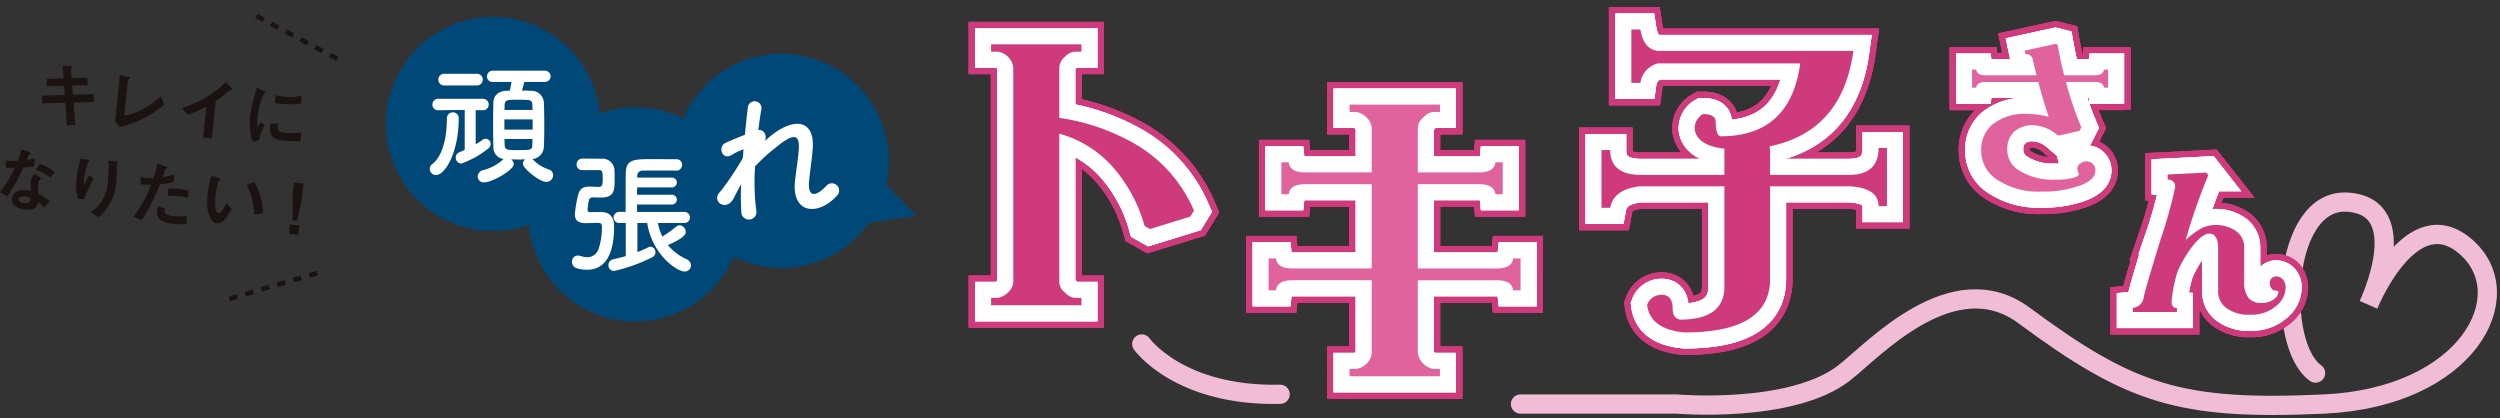 <svg xmlns="http://www.w3.org/2000/svg" xmlns:xlink="http://www.w3.org/1999/xlink" width="390" height="65.208" viewBox="0 0 390 65.208">
  <rect x="0" y="0" width="390" height="65.208" fill="#333333" stroke="none"/>
  <defs>
    <clipPath id="clip-path">
      <rect id="長方形_250" data-name="長方形 250" width="390" height="65.208" fill="none"/>
    </clipPath>
  </defs>
  <g id="title" transform="translate(0 0)">
    <g id="グループ_398" data-name="グループ 398" transform="translate(0 0)" clip-path="url(#clip-path)">
      <path id="パス_2259" data-name="パス 2259" d="M79.27,18.711A16.709,16.709,0,1,1,62.56,2,16.709,16.709,0,0,1,79.27,18.711" transform="translate(14.357 0.627)" fill="#004877"/>
      <path id="パス_2260" data-name="パス 2260" d="M96.172,29.457A16.709,16.709,0,1,1,79.462,12.748,16.709,16.709,0,0,1,96.172,29.457" transform="translate(19.649 3.992)" fill="#004877"/>
      <path id="パス_2261" data-name="パス 2261" d="M113.545,23.1A16.709,16.709,0,1,1,96.837,6.388,16.708,16.708,0,0,1,113.545,23.1" transform="translate(25.089 2)" fill="#004877"/>
      <path id="パス_2262" data-name="パス 2262" d="M105.306,21.375l5.384,5.56-7.74,1.2" transform="translate(32.236 6.693)" fill="#004877"/>
      <path id="パス_2263" data-name="パス 2263" d="M9.922,13.556l.259,3.477-1.3.123-.239-3.564-3.616.1L4.982,12.48l3.572-.105-.1-1.442-2.693.083L5.725,9.859l2.659-.064-.142-2L9.4,7.844c.243.013.327.055.318.143,0,.043-.21.223-.206.278L9.63,9.743l2.427-.066.049,1.159-2.393.068.11,1.431,3.238-.093.033,1.224Z" transform="translate(1.56 2.44)" fill="#1a1311"/>
      <path id="パス_2264" data-name="パス 2264" d="M14.354,17.005l-.67-.834.734-7.26,1.289.3c.077.018.294.074.282.184,0,.043-.018.064-.127.143-.176.114-.188.125-.193.168l-.558,5.515a8.1,8.1,0,0,0,2.827-.969,15.145,15.145,0,0,0,2.855-2l.546,1.276a16,16,0,0,1-6.986,3.477" transform="translate(4.285 2.79)" fill="#1a1311"/>
      <path id="パス_2265" data-name="パス 2265" d="M29.228,11c-.165-.005-.192.014-.36.163A14.342,14.342,0,0,1,26.881,12.7l-.592,5.854-1.374-.139.488-4.834a19.7,19.7,0,0,1-2.926,1.282l-.856-1.075a17.151,17.151,0,0,0,6.844-4.023l.875.888c.042.037.169.193.16.282s-.053.084-.273.072" transform="translate(6.77 3.057)" fill="#1a1311"/>
      <path id="パス_2266" data-name="パス 2266" d="M31.1,18.613l-.9.252a3.408,3.408,0,0,1-.318-.909,9.6,9.6,0,0,1-.158-2.935,19.358,19.358,0,0,1,.383-2.147,21.732,21.732,0,0,1,.714-2.458l1.079.52c.075.042.274.139.267.227a.133.133,0,0,1-.064.093c-.024.009-.171.05-.194.059a10.407,10.407,0,0,0-1.018,3.679,6.03,6.03,0,0,0,0,1.521c.154-.217.231-.319.516-.724l.612.418a9.812,9.812,0,0,0-.919,2.4m3.963.079c-2-.2-2.36-.783-2.206-2.643l1.215-.042c-.1,1.044-.014,1.353,1.1,1.464a8.976,8.976,0,0,0,2.537-.087l-.137,1.362a15.089,15.089,0,0,1-2.5-.054m-.306-5.734c-.088-.009-.594-.06-1.171-.173l.123-1.209a9.605,9.605,0,0,0,1.395.263,7.718,7.718,0,0,0,2.649-.185l-.129,1.274a14.87,14.87,0,0,1-2.867.032" transform="translate(9.292 3.261)" fill="#1a1311"/>
      <path id="パス_2267" data-name="パス 2267" d="M3.633,20.573A27,27,0,0,1,1.124,25.08L0,24.455a18.845,18.845,0,0,0,2.282-3.807c-.512.014-.821.016-1.342,0L.89,19.486a14.947,14.947,0,0,0,1.883.046,10.5,10.5,0,0,0,.578-1.773l1.173.386c.053.016.256.092.243.213s-.2.156-.276.215c-.012.011-.292.692-.351.831.664-.1,1-.176,1.3-.246l-.125,1.23c-.385.059-.733.113-1.683.184m3.3,6.237a6.1,6.1,0,0,0-1.015-.836c-.186.871-.563,1.3-2,1.152a2.633,2.633,0,0,1-1.739-.7,1.251,1.251,0,0,1-.311-.976c.059-.594.586-1.517,2.1-1.363a5.592,5.592,0,0,1,.85.152c0-.255-.013-1.388.009-1.619a1.677,1.677,0,0,1,.586-1.073l1.079.731a1.009,1.009,0,0,0-.506.836,10.657,10.657,0,0,0-.013,1.54,10.176,10.176,0,0,1,1.79,1.192ZM3.821,25.086c-.573-.058-.867.223-.889.443-.025.242.257.525.86.586.892.091.927-.372.966-.767a3.712,3.712,0,0,0-.938-.261M7.9,22.17a7.849,7.849,0,0,0-2.306-1.244l.59-.894a5.431,5.431,0,0,1,2.348,1.259Z" transform="translate(0 5.561)" fill="#1a1311"/>
      <path id="パス_2268" data-name="パス 2268" d="M10.229,25.186,9.3,25.091A8.669,8.669,0,0,1,9.1,22.054a21.06,21.06,0,0,1,.634-3.221l1.192.188c.064.007.228.046.218.156-.008.076-.123.109-.172.147a10.048,10.048,0,0,0-.705,2.9,2.511,2.511,0,0,0,.011.688c.18-.358.457-.907.794-1.494L11.8,22a25.616,25.616,0,0,0-1.567,3.182m4.056.721A7.358,7.358,0,0,1,12.519,28l-1.237-.823a4.887,4.887,0,0,0,1.748-1.7A6.69,6.69,0,0,0,14,22.6a28.6,28.6,0,0,0,.072-3.443l1.33.134c.032,0,.228.024.215.167-.011.1-.214.144-.225.243s0,.566,0,.676c-.013.775-.03,1.6-.1,2.32a8.163,8.163,0,0,1-1,3.205" transform="translate(2.834 5.897)" fill="#1a1311"/>
      <path id="パス_2269" data-name="パス 2269" d="M20.005,22.641a31.387,31.387,0,0,1-2.853,5.614l-1.3-.542a18.318,18.318,0,0,0,2.76-5,14.693,14.693,0,0,1-1.651-.033l.026-1.152a4.577,4.577,0,0,0,.885.156,8.226,8.226,0,0,0,1.093.043,13.376,13.376,0,0,0,.611-2.29l1.32.454c.021,0,.268.083.255.2-.007.076-.043.106-.147.139-.147.053-.172.06-.2.168-.148.485-.277.872-.385,1.171a8.569,8.569,0,0,0,1.812-.473l-.123,1.22a13.4,13.4,0,0,1-2.1.322m2.18,6.2c-1.976-.2-2.767-.834-2.653-1.955a2.535,2.535,0,0,1,.211-.777l1.064.34a2.106,2.106,0,0,0-.085.4.377.377,0,0,0,.1.343,2.579,2.579,0,0,0,1.364.439,7.268,7.268,0,0,0,1.959-.046l-.02,1.286a10.733,10.733,0,0,1-1.939-.03m.684-4.336a13.556,13.556,0,0,0-1.662-.046l.118-1.154c.576.016,1.129.037,1.712.1a13.029,13.029,0,0,1,1.442.213l-.117,1.165a12.193,12.193,0,0,0-1.493-.273" transform="translate(4.964 6.085)" fill="#1a1311"/>
      <path id="パス_2270" data-name="パス 2270" d="M26.162,28.33a1.214,1.214,0,0,1-.775-.445c-.693-.825-.915-2.146-.7-4.232a10.8,10.8,0,0,1,.618-2.822l1.175.45c.075.03.244.1.23.235s-.147.151-.34.2a11.48,11.48,0,0,0-.457,2.428c-.217,2.142.271,2.591.491,2.613.4.041.964-1.079,1.225-1.585l.829.9c-.734,1.236-1.4,2.344-2.293,2.255m5.767-1.392a10.264,10.264,0,0,0-1.162-4.624l1.186-.435a9.372,9.372,0,0,1,1.329,4.851Z" transform="translate(7.705 6.523)" fill="#1a1311"/>
      <path id="パス_2271" data-name="パス 2271" d="M35.937,28.371l-.15,1.481L34.315,29.7l.15-1.483Zm.662-6.537-.226,2.23-.741,3.589-.725-.074L34.9,23.916l.226-2.23Z" transform="translate(10.745 6.79)" fill="#1a1311"/>
      <line id="線_9" data-name="線 9" x1="13.223" y1="6.987" transform="translate(39.401 2.19)" fill="none" stroke="#1a1311" stroke-miterlimit="9" stroke-width="0.75" stroke-dasharray="1.3 1.3 1.3 1.3"/>
      <line id="線_10" data-name="線 10" y1="4.197" x2="14.355" transform="translate(35.764 42.418)" fill="none" stroke="#1a1311" stroke-miterlimit="9" stroke-width="0.75" stroke-dasharray="1.3 1.3 1.3 1.3"/>
      <path id="パス_2272" data-name="パス 2272" d="M87.67,27.346c-1.04,1.827-3.375.416-2.1-1.087a1.954,1.954,0,0,1,.185-.207A45.329,45.329,0,0,0,89.2,20.895c.046-.462.07-.9.117-1.364a8.525,8.525,0,0,0-1.758.834c-1.6,1.016-2.312-1.25-1.062-1.827.831-.394,1.941-.856,3.028-1.272.162-1.735.347-3.284.462-4.3a1.07,1.07,0,0,1,2.127.231c-.162.831-.323,1.988-.485,3.329.739-.092,1.387.6,1.04,1.689.277-.255.555-.509.809-.717,3.584-2.936,6.937-2.729,6.637,1.873-.093,1.388-.462,3.838-.579,5.157-.231,2.635,1.133,2.358,2.683.717a1.131,1.131,0,1,1,1.665,1.526c-2.937,3.215-7.075,2.844-6.545-2.266.117-1.225.533-3.721.6-5.109.07-1.643-.277-2.89-3.514-.209a27.967,27.967,0,0,0-3.306,3.006,34.01,34.01,0,0,0,.185,6.868,1.182,1.182,0,1,1-2.336.185,36.35,36.35,0,0,1-.022-4.277c-.486.831-.9,1.711-1.272,2.381" transform="translate(26.677 3.762)" fill="#fff"/>
      <path id="パス_2273" data-name="パス 2273" d="M69.566,20.636a.862.862,0,0,1-.9-.878.9.9,0,0,1,.942-.919h.584c.793,0,1.63.021,2.3.021a1.88,1.88,0,0,1,2.09,2.006c.02.292.02.71.02,1.107,0,1.8-.02,2.947-2.11,2.947-.334,0-1.023-.021-1.212-.021-.418,0-.584.105-.689.439a9.7,9.7,0,0,0-.207,1.443c0,.334.186.418.376.418.605-.021,1.232-.021,1.693-.021,1.5,0,2.068.877,2.068,2.257,0,5.371-2.089,6.749-4.222,6.749a6.341,6.341,0,0,1-1.61-.23,1.044,1.044,0,0,1-.73-1.023.894.894,0,0,1,.9-.963,1.372,1.372,0,0,1,.482.084,3.186,3.186,0,0,0,.96.168,1.83,1.83,0,0,0,1.778-1.234,10.245,10.245,0,0,0,.542-3.364c0-.668-.1-.752-.836-.752-.5,0-1.191.042-1.651.042-1.317,0-1.735-.523-1.735-1.379a18.683,18.683,0,0,1,.46-2.822c.272-1.17.754-1.5,1.859-1.5h.105c.293,0,.94.042,1.233.042.607,0,.689-.251.689-1.191,0-1.275-.062-1.421-.689-1.421ZM81.352,28.89A8.628,8.628,0,0,0,82.042,31a18.323,18.323,0,0,0,2.194-1.567.832.832,0,0,1,.5-.188,1.043,1.043,0,0,1,.963,1.023c0,.293-.021.857-2.8,2.069a8.55,8.55,0,0,0,2.947,2.215,1.068,1.068,0,0,1,.67.94.975.975,0,0,1-1.026.961c-1.149,0-5.015-2.591-5.808-7.565H78.155v4.536a17.225,17.225,0,0,0,1.714-.752.664.664,0,0,1,.335-.084.853.853,0,0,1,.773.877.867.867,0,0,1-.523.773A24.91,24.91,0,0,1,74.5,36.372a.861.861,0,0,1-.856-.919.887.887,0,0,1,.71-.9c.668-.146,1.338-.314,1.985-.5V28.89h-1a.868.868,0,1,1,0-1.735h.982V25.421c0-1.484,0-3.092.021-4.283.02-2.2,1.254-2.215,4.2-2.215,1.275,0,2.653.02,3.635.02a.865.865,0,0,1,.963.857.911.911,0,0,1-.963.919h-.02C83.4,20.7,82.46,20.7,81.541,20.7c-.9,0-1.8,0-2.487.021a.818.818,0,0,0-.919.92v.167h5.371a.764.764,0,1,1,0,1.526H78.113c0,.376-.02.772-.02,1.149h5.413a.764.764,0,1,1,0,1.526H78.093c0,.4.02.794.02,1.149h7.4a.868.868,0,0,1,0,1.735Z" transform="translate(21.279 5.899)" fill="#fff"/>
      <path id="パス_2274" data-name="パス 2274" d="M51.055,23.716a.907.907,0,0,1,.376-.731c1.693-1.338,2.278-4.2,2.3-7.168a.916.916,0,0,1,.94-.919.89.89,0,0,1,.9.982c0,5.183-2.071,8.8-3.553,8.8a.972.972,0,0,1-.961-.961m5.453-9.175-.626-.021-3.489.042h-.022a.849.849,0,0,1-.9-.877.872.872,0,0,1,.92-.9h6.916a.888.888,0,0,1,.94.9.866.866,0,0,1-.919.877H58.222v5.309a9.465,9.465,0,0,0,1.068-.691.789.789,0,0,1,.479-.167.807.807,0,0,1,.794.794.944.944,0,0,1-.44.773,14.242,14.242,0,0,1-4.136,2.3.909.909,0,0,1-.878-.94.886.886,0,0,1,.544-.815c.272-.125.565-.23.856-.376ZM53.353,10.7a.911.911,0,1,1,0-1.819h5a.912.912,0,1,1,0,1.819Zm12.455-.544c-.1.439-.249.94-.376,1.338.482,0,.963.02,1.38.042a1.944,1.944,0,0,1,2.048,1.775c.041.982.062,2.257.062,3.532s-.021,2.529-.062,3.469a2.008,2.008,0,0,1-1.8,1.88.387.387,0,0,1,.105.084A5.985,5.985,0,0,0,69.612,23.8a.933.933,0,0,1,.689.9,1.052,1.052,0,0,1-1.065,1.045c-1.066,0-3.657-2.111-3.657-2.822a.973.973,0,0,1,.355-.689c-.355,0-.73.021-1.108.021s-.73-.021-1.086-.021a.96.96,0,0,1,.419.731c0,.982-3.448,2.863-4.6,2.863a.943.943,0,0,1-1.024-.919,1.1,1.1,0,0,1,.94-1.024,7.138,7.138,0,0,0,2.99-1.609.526.526,0,0,1,.125-.105,1.792,1.792,0,0,1-1.609-1.838c-.022-.919-.043-2.152-.043-3.429s.021-2.57.043-3.573c.02-.856.563-1.714,2.005-1.8.168,0,.377-.022.565-.022.105-.418.168-.814.251-1.358H60.939a.851.851,0,0,1-.961-.836.911.911,0,0,1,.961-.919h8.046a.879.879,0,1,1,0,1.756ZM67.105,16H62.7v1.588h4.409Zm-.022-1.484c0-.293-.02-.544-.02-.794-.043-.793-.293-.793-2.257-.793-1.714,0-2.027.042-2.068.815,0,.228-.022.5-.022.772Zm-4.367,4.536c0,.334.022.668.022.94.041.773.458.794,1.921.794,2.175,0,2.383,0,2.4-.815,0-.272.02-.586.02-.919Z" transform="translate(15.986 2.629)" fill="#fff"/>
      <path id="パス_2275" data-name="パス 2275" d="M180.634,55.511h24.293s17.914,1.553,26.171-4.826c4.487-3.467,16.966-17.223,28.1-8.986C275.834,54.008,283.572,56.549,306,55.512s30.71-16.966,22.164-24.49-15.222,8.971-15.222,8.971,7.21-15.172-3.2-15.968-11.26,22.324-5.074,26.659" transform="translate(56.561 7.517)" fill="none" stroke="#f1bcd6" stroke-linecap="round" stroke-width="3"/>
      <path id="パス_2276" data-name="パス 2276" d="M148.815,32.143l-6.287,1.939-.839-.473a23.607,23.607,0,0,0-4.61-8.8,17.279,17.279,0,0,0-8.7-5.606V42.307a2.092,2.092,0,0,0,.89,1.677,2.363,2.363,0,0,0,1.519.838h1.048v1.153H117.744V44.822h1.048a2.885,2.885,0,0,0,1.572-.838,2.363,2.363,0,0,0,.839-1.677V8.932a2.682,2.682,0,0,0-.839-1.729,2.735,2.735,0,0,0-1.572-.787h-1.048V5.263h14.094V6.416H130.79a2.264,2.264,0,0,0-1.519.787,2.339,2.339,0,0,0-.89,1.729v7.807a33.139,33.139,0,0,1,12.208,4.3,21.988,21.988,0,0,1,8.8,10.165Z" transform="translate(36.868 1.648)" fill="#cf3a7c"/>
      <path id="パス_2277" data-name="パス 2277" d="M148.815,32.143l-6.287,1.939-.839-.473a23.607,23.607,0,0,0-4.61-8.8,17.279,17.279,0,0,0-8.7-5.606V42.307a2.092,2.092,0,0,0,.89,1.677,2.363,2.363,0,0,0,1.519.838h1.048v1.153H117.744V44.822h1.048a2.885,2.885,0,0,0,1.572-.838,2.363,2.363,0,0,0,.839-1.677V8.932a2.682,2.682,0,0,0-.839-1.729,2.735,2.735,0,0,0-1.572-.787h-1.048V5.263h14.094V6.416H130.79a2.264,2.264,0,0,0-1.519.787,2.339,2.339,0,0,0-.89,1.729v7.807a33.139,33.139,0,0,1,12.208,4.3,21.988,21.988,0,0,1,8.8,10.165Z" transform="translate(36.868 1.648)" fill="none" stroke="#fff" stroke-width="1"/>
      <path id="パス_2278" data-name="パス 2278" d="M188.859,41.4c-.105-1.048-1-1.572-2.567-1.572H173.979V51.143a3.012,3.012,0,0,0,2.411,2.515h1.048v1.153h-14.1V53.658h1.048a2.723,2.723,0,0,0,1.572-.787,2.57,2.57,0,0,0,.838-1.728V39.825H154.487c-1.676,0-2.515.524-2.62,1.572h-1.153V36.419h1.153c.105,1.048.944,1.572,2.62,1.572H166.8V24.84H156.479c-1.678,0-2.515.524-2.62,1.572h-1.153V21.434h1.153c.105,1.049.942,1.573,2.62,1.573H166.8V16.091a2.46,2.46,0,0,0-.838-1.677,2.885,2.885,0,0,0-1.572-.839h-1.048V12.423h14.1v1.152h-1.048a2.36,2.36,0,0,0-1.519.839,2.16,2.16,0,0,0-.892,1.677v6.916h9.536c1.572,0,2.463-.524,2.568-1.573h1.152v4.978h-1.152c-.105-1.048-1-1.572-2.568-1.572h-9.536V37.991h12.313c1.572,0,2.462-.524,2.567-1.572h1.153V41.4Z" transform="translate(47.192 3.89)" fill="#e1639d"/>
      <path id="パス_2279" data-name="パス 2279" d="M188.859,41.4c-.105-1.048-1-1.572-2.567-1.572H173.979V51.143a3.012,3.012,0,0,0,2.411,2.515h1.048v1.153h-14.1V53.658h1.048a2.723,2.723,0,0,0,1.572-.787,2.57,2.57,0,0,0,.838-1.728V39.825H154.487c-1.676,0-2.515.524-2.62,1.572h-1.153V36.419h1.153c.105,1.048.944,1.572,2.62,1.572H166.8V24.84H156.479c-1.678,0-2.515.524-2.62,1.572h-1.153V21.434h1.153c.105,1.049.942,1.573,2.62,1.573H166.8V16.091a2.46,2.46,0,0,0-.838-1.677,2.885,2.885,0,0,0-1.572-.839h-1.048V12.423h14.1v1.152h-1.048a2.36,2.36,0,0,0-1.519.839,2.16,2.16,0,0,0-.892,1.677v6.916h9.536c1.572,0,2.463-.524,2.568-1.573h1.152v4.978h-1.152c-.105-1.048-1-1.572-2.568-1.572h-9.536V37.991h12.313c1.572,0,2.462-.524,2.567-1.572h1.153V41.4Z" transform="translate(47.192 3.89)" fill="none" stroke="#fff" stroke-width="1"/>
      <path id="パス_2280" data-name="パス 2280" d="M204.82,19.219a2.536,2.536,0,0,1,1.258-2.516c1.257,0,1.887.368,1.991,1,0,1.572.263,2.41.785,2.462,7.231,0,11.37-3.773,12.418-11.369H199.057a3.641,3.641,0,0,0-2.725,3.039h-1.414V3.5h1.414c.314,2.043,1.205,3.144,2.725,3.354h30.495c-1.153,8.383-5.5,13.308-13.047,14.88,0,.315.053.629.053.943v3.511h12.261c3.092,0,4.663-1.362,4.663-4.191h1.31v9.064h-1.31c0-1.887-1.519-2.935-4.558-3.091H216.557V42.8c-.21,5.292-4.61,7.964-13.309,7.964-3.562-.315-5.555-1.729-5.868-4.3a2.367,2.367,0,0,1,2.253-1.572c1.153,0,1.728.733,1.728,2.147,0,1,.368,1.573,1.153,1.729,4.612,0,6.918-1.729,6.918-5.134V27.97h-13.2c-2.723.314-4.243,1.414-4.61,3.352h-1.363V22.31h1.363c0,2.516,1.521,3.825,4.61,3.878h13.2V22.1c-2.779-.314-4.3-1.309-4.612-2.881" transform="translate(59.573 1.096)" fill="#cf3a7c"/>
      <path id="パス_2281" data-name="パス 2281" d="M204.82,19.219a2.536,2.536,0,0,1,1.258-2.516c1.257,0,1.887.368,1.991,1,0,1.572.263,2.41.785,2.462,7.231,0,11.37-3.773,12.418-11.369H199.057a3.641,3.641,0,0,0-2.725,3.039h-1.414V3.5h1.414c.314,2.043,1.205,3.144,2.725,3.354h30.495c-1.153,8.383-5.5,13.308-13.047,14.88,0,.315.053.629.053.943v3.511h12.261c3.092,0,4.663-1.362,4.663-4.191h1.31v9.064h-1.31c0-1.887-1.519-2.935-4.558-3.091H216.557V42.8c-.21,5.292-4.61,7.964-13.309,7.964-3.562-.315-5.555-1.729-5.868-4.3a2.367,2.367,0,0,1,2.253-1.572c1.153,0,1.728.733,1.728,2.147,0,1,.368,1.573,1.153,1.729,4.612,0,6.918-1.729,6.918-5.134V27.97h-13.2c-2.723.314-4.243,1.414-4.61,3.352h-1.363V22.31h1.363c0,2.516,1.521,3.825,4.61,3.878h13.2V22.1C206.654,21.787,205.134,20.791,204.82,19.219Z" transform="translate(59.573 1.096)" fill="none" stroke="#fff" stroke-width="1"/>
      <path id="パス_2282" data-name="パス 2282" d="M254.851,12.036c-.059-.594-.563-.889-1.451-.889h-4.475a53.853,53.853,0,0,0,2.4,7.082l-.267.534-3.17.741-.356-.118a6.17,6.17,0,0,0-3.615-1.483,4.217,4.217,0,0,0-3.23,1.157,3.816,3.816,0,0,0-.918,2.7,3.736,3.736,0,0,0,1.9,3.23,9.818,9.818,0,0,0,5.661,1.393,9.461,9.461,0,0,0,3.021-.356c.385-.148.592-.326.592-.5,0-.029-.058-.148-.117-.355a.982.982,0,0,1-.12-.445,1,1,0,0,1,.474-.86,1.6,1.6,0,0,1,.948-.326,1.369,1.369,0,0,1,1.393,1.452c0,.948-.83,1.748-2.461,2.341a16.761,16.761,0,0,1-5.9.918,11.71,11.71,0,0,1-6.935-1.837,5.332,5.332,0,0,1-2.519-4.534,5.123,5.123,0,0,1,1.718-4.06,7.977,7.977,0,0,1,5.512-1.689,13.633,13.633,0,0,1,3.291.445q-.979-2.978-1.6-5.423h-8.21c-.948,0-1.422.3-1.481.889h-.651V9.221h.651c.059.592.533.889,1.481.889h7.943c-.15-.533-.357-1.363-.624-2.519a1.013,1.013,0,0,0-1.125-.771l-.118-.563,4.771-1.037.356.089c.3,1.66.622,3.259,1.037,4.8H253.4c.888,0,1.392-.3,1.451-.889h.653v2.815Z" transform="translate(73.36 1.635)" fill="#e1639d"/>
      <path id="パス_2283" data-name="パス 2283" d="M254.851,12.036c-.059-.594-.563-.889-1.451-.889h-4.475a53.853,53.853,0,0,0,2.4,7.082l-.267.534-3.17.741-.356-.118a6.17,6.17,0,0,0-3.615-1.483,4.217,4.217,0,0,0-3.23,1.157,3.816,3.816,0,0,0-.918,2.7,3.736,3.736,0,0,0,1.9,3.23,9.818,9.818,0,0,0,5.661,1.393,9.461,9.461,0,0,0,3.021-.356c.385-.148.592-.326.592-.5,0-.029-.058-.148-.117-.355a.982.982,0,0,1-.12-.445,1,1,0,0,1,.474-.86,1.6,1.6,0,0,1,.948-.326,1.369,1.369,0,0,1,1.393,1.452c0,.948-.83,1.748-2.461,2.341a16.761,16.761,0,0,1-5.9.918,11.71,11.71,0,0,1-6.935-1.837,5.332,5.332,0,0,1-2.519-4.534,5.123,5.123,0,0,1,1.718-4.06,7.977,7.977,0,0,1,5.512-1.689,13.633,13.633,0,0,1,3.291.445q-.979-2.978-1.6-5.423h-8.21c-.948,0-1.422.3-1.481.889h-.651V9.221h.651c.059.592.533.889,1.481.889h7.943c-.15-.533-.357-1.363-.624-2.519a1.013,1.013,0,0,0-1.125-.771l-.118-.563,4.771-1.037.356.089c.3,1.66.622,3.259,1.037,4.8H253.4c.888,0,1.392-.3,1.451-.889h.653v2.815Z" transform="translate(73.36 1.635)" fill="none" stroke="#fff" stroke-width="1"/>
      <path id="パス_2284" data-name="パス 2284" d="M275.877,41.19a5.84,5.84,0,0,1-4.209,1.481,5.757,5.757,0,0,1-3.556-.948,3.185,3.185,0,0,1-1.422-2.815V32.329c0-1.54-.474-2.311-1.393-2.311-.592,0-1.3.474-2.134,1.393a17.62,17.62,0,0,0-2.815,4.563,21.464,21.464,0,0,0-.918,4.713c0,.592.267.918.829.948v.621h-6.874v-.651a1.858,1.858,0,0,0,1.689-1.63c.179-.948,1.1-4.03,2.7-9.246a67.174,67.174,0,0,0,2.222-8c0-.71-.414-1.1-1.184-1.156V20.8l6.015-.3.326.415a90.589,90.589,0,0,0-3.526,10.1,12.989,12.989,0,0,1,2.488-1.837,4.88,4.88,0,0,1,2.193-.5,5.448,5.448,0,0,1,2.934.8,3.075,3.075,0,0,1,1.513,2.7v5.155a4.24,4.24,0,0,0,.651,2.7,2.547,2.547,0,0,0,2.134.8,2.932,2.932,0,0,0,1.867-.592,1.47,1.47,0,0,0,.681-1.068c0-.177-.179-.267-.474-.267a.651.651,0,0,1-.592-.326,1.157,1.157,0,0,1-.267-.771.973.973,0,0,1,1.1-1.1,1.387,1.387,0,0,1,.947.475,1.885,1.885,0,0,1,.416,1.215,3.728,3.728,0,0,1-1.334,2.785" transform="translate(79.341 6.421)" fill="#cf3a7c"/>
      <path id="パス_2285" data-name="パス 2285" d="M275.877,41.19a5.84,5.84,0,0,1-4.209,1.481,5.757,5.757,0,0,1-3.556-.948,3.185,3.185,0,0,1-1.422-2.815V32.329c0-1.54-.474-2.311-1.393-2.311-.592,0-1.3.474-2.134,1.393a17.62,17.62,0,0,0-2.815,4.563,21.464,21.464,0,0,0-.918,4.713c0,.592.267.918.829.948v.621h-6.874v-.651a1.858,1.858,0,0,0,1.689-1.63c.179-.948,1.1-4.03,2.7-9.246a67.174,67.174,0,0,0,2.222-8c0-.71-.414-1.1-1.184-1.156V20.8l6.015-.3.326.415a90.589,90.589,0,0,0-3.526,10.1,12.989,12.989,0,0,1,2.488-1.837,4.88,4.88,0,0,1,2.193-.5,5.448,5.448,0,0,1,2.934.8,3.075,3.075,0,0,1,1.513,2.7v5.155a4.24,4.24,0,0,0,.651,2.7,2.547,2.547,0,0,0,2.134.8,2.932,2.932,0,0,0,1.867-.592,1.47,1.47,0,0,0,.681-1.068c0-.177-.179-.267-.474-.267a.651.651,0,0,1-.592-.326,1.157,1.157,0,0,1-.267-.771.973.973,0,0,1,1.1-1.1,1.387,1.387,0,0,1,.947.475,1.885,1.885,0,0,1,.416,1.215A3.728,3.728,0,0,1,275.877,41.19Z" transform="translate(79.341 6.421)" fill="none" stroke="#fff" stroke-width="1"/>
      <path id="パス_2286" data-name="パス 2286" d="M148.815,32.143l-6.287,1.939-.839-.473a23.607,23.607,0,0,0-4.61-8.8,17.279,17.279,0,0,0-8.7-5.606V42.307a2.092,2.092,0,0,0,.89,1.677,2.363,2.363,0,0,0,1.519.838h1.048v1.153H117.744V44.822h1.048a2.885,2.885,0,0,0,1.572-.838,2.363,2.363,0,0,0,.839-1.677V8.932a2.682,2.682,0,0,0-.839-1.729,2.735,2.735,0,0,0-1.572-.787h-1.048V5.263h14.094V6.416H130.79a2.264,2.264,0,0,0-1.519.787,2.339,2.339,0,0,0-.89,1.729v7.807a33.139,33.139,0,0,1,12.208,4.3,21.988,21.988,0,0,1,8.8,10.165Z" transform="translate(36.868 1.648)" fill="none" stroke="#cf3a7c" stroke-width="7"/>
      <path id="パス_2287" data-name="パス 2287" d="M148.815,32.143l-6.287,1.939-.839-.473a23.607,23.607,0,0,0-4.61-8.8,17.279,17.279,0,0,0-8.7-5.606V42.307a2.092,2.092,0,0,0,.89,1.677,2.363,2.363,0,0,0,1.519.838h1.048v1.153H117.744V44.822h1.048a2.885,2.885,0,0,0,1.572-.838,2.363,2.363,0,0,0,.839-1.677V8.932a2.682,2.682,0,0,0-.839-1.729,2.735,2.735,0,0,0-1.572-.787h-1.048V5.263h14.094V6.416H130.79a2.264,2.264,0,0,0-1.519.787,2.339,2.339,0,0,0-.89,1.729v7.807a33.139,33.139,0,0,1,12.208,4.3,21.988,21.988,0,0,1,8.8,10.165Z" transform="translate(36.868 1.648)" fill="none" stroke="#cf3a7c" stroke-width="7"/>
      <path id="パス_2288" data-name="パス 2288" d="M148.815,32.143l-6.287,1.939-.839-.473a23.607,23.607,0,0,0-4.61-8.8,17.279,17.279,0,0,0-8.7-5.606V42.307a2.092,2.092,0,0,0,.89,1.677,2.363,2.363,0,0,0,1.519.838h1.048v1.153H117.744V44.822h1.048a2.885,2.885,0,0,0,1.572-.838,2.363,2.363,0,0,0,.839-1.677V8.932a2.682,2.682,0,0,0-.839-1.729,2.735,2.735,0,0,0-1.572-.787h-1.048V5.263h14.094V6.416H130.79a2.264,2.264,0,0,0-1.519.787,2.339,2.339,0,0,0-.89,1.729v7.807a33.139,33.139,0,0,1,12.208,4.3,21.988,21.988,0,0,1,8.8,10.165Z" transform="translate(36.868 1.648)" fill="none" stroke="#cf3a7c" stroke-width="7"/>
      <path id="パス_2289" data-name="パス 2289" d="M188.859,41.4c-.105-1.048-1-1.572-2.567-1.572H173.979V51.143a3.012,3.012,0,0,0,2.411,2.515h1.048v1.153h-14.1V53.658h1.048a2.723,2.723,0,0,0,1.572-.787,2.57,2.57,0,0,0,.838-1.728V39.825H154.487c-1.676,0-2.515.524-2.62,1.572h-1.153V36.419h1.153c.105,1.048.944,1.572,2.62,1.572H166.8V24.84H156.479c-1.678,0-2.515.524-2.62,1.572h-1.153V21.434h1.153c.105,1.049.942,1.573,2.62,1.573H166.8V16.091a2.46,2.46,0,0,0-.838-1.677,2.885,2.885,0,0,0-1.572-.839h-1.048V12.423h14.1v1.152h-1.048a2.36,2.36,0,0,0-1.519.839,2.16,2.16,0,0,0-.892,1.677v6.916h9.536c1.572,0,2.463-.524,2.568-1.573h1.152v4.978h-1.152c-.105-1.048-1-1.572-2.568-1.572h-9.536V37.991h12.313c1.572,0,2.462-.524,2.567-1.572h1.153V41.4Z" transform="translate(47.192 3.89)" fill="none" stroke="#cf3a7c" stroke-width="7"/>
      <path id="パス_2290" data-name="パス 2290" d="M188.859,41.4c-.105-1.048-1-1.572-2.567-1.572H173.979V51.143a3.012,3.012,0,0,0,2.411,2.515h1.048v1.153h-14.1V53.658h1.048a2.723,2.723,0,0,0,1.572-.787,2.57,2.57,0,0,0,.838-1.728V39.825H154.487c-1.676,0-2.515.524-2.62,1.572h-1.153V36.419h1.153c.105,1.048.944,1.572,2.62,1.572H166.8V24.84H156.479c-1.678,0-2.515.524-2.62,1.572h-1.153V21.434h1.153c.105,1.049.942,1.573,2.62,1.573H166.8V16.091a2.46,2.46,0,0,0-.838-1.677,2.885,2.885,0,0,0-1.572-.839h-1.048V12.423h14.1v1.152h-1.048a2.36,2.36,0,0,0-1.519.839,2.16,2.16,0,0,0-.892,1.677v6.916h9.536c1.572,0,2.463-.524,2.568-1.573h1.152v4.978h-1.152c-.105-1.048-1-1.572-2.568-1.572h-9.536V37.991h12.313c1.572,0,2.462-.524,2.567-1.572h1.153V41.4Z" transform="translate(47.192 3.89)" fill="none" stroke="#cf3a7c" stroke-width="7"/>
      <path id="パス_2291" data-name="パス 2291" d="M188.859,41.4c-.105-1.048-1-1.572-2.567-1.572H173.979V51.143a3.012,3.012,0,0,0,2.411,2.515h1.048v1.153h-14.1V53.658h1.048a2.723,2.723,0,0,0,1.572-.787,2.57,2.57,0,0,0,.838-1.728V39.825H154.487c-1.676,0-2.515.524-2.62,1.572h-1.153V36.419h1.153c.105,1.048.944,1.572,2.62,1.572H166.8V24.84H156.479c-1.678,0-2.515.524-2.62,1.572h-1.153V21.434h1.153c.105,1.049.942,1.573,2.62,1.573H166.8V16.091a2.46,2.46,0,0,0-.838-1.677,2.885,2.885,0,0,0-1.572-.839h-1.048V12.423h14.1v1.152h-1.048a2.36,2.36,0,0,0-1.519.839,2.16,2.16,0,0,0-.892,1.677v6.916h9.536c1.572,0,2.463-.524,2.568-1.573h1.152v4.978h-1.152c-.105-1.048-1-1.572-2.568-1.572h-9.536V37.991h12.313c1.572,0,2.462-.524,2.567-1.572h1.153V41.4Z" transform="translate(47.192 3.89)" fill="none" stroke="#cf3a7c" stroke-width="7"/>
      <path id="パス_2292" data-name="パス 2292" d="M204.82,19.219a2.536,2.536,0,0,1,1.258-2.516c1.257,0,1.887.368,1.991,1,0,1.572.263,2.41.785,2.462,7.231,0,11.37-3.773,12.418-11.369H199.057a3.641,3.641,0,0,0-2.725,3.039h-1.414V3.5h1.414c.314,2.043,1.205,3.144,2.725,3.354h30.495c-1.153,8.383-5.5,13.308-13.047,14.88,0,.315.053.629.053.943v3.511h12.261c3.092,0,4.663-1.362,4.663-4.191h1.31v9.064h-1.31c0-1.887-1.519-2.935-4.558-3.091H216.557V42.8c-.21,5.292-4.61,7.964-13.309,7.964-3.562-.315-5.555-1.729-5.868-4.3a2.367,2.367,0,0,1,2.253-1.572c1.153,0,1.728.733,1.728,2.147,0,1,.368,1.573,1.153,1.729,4.612,0,6.918-1.729,6.918-5.134V27.97h-13.2c-2.723.314-4.243,1.414-4.61,3.352h-1.363V22.31h1.363c0,2.516,1.521,3.825,4.61,3.878h13.2V22.1C206.654,21.787,205.134,20.791,204.82,19.219Z" transform="translate(59.573 1.096)" fill="none" stroke="#cf3a7c" stroke-width="7"/>
      <path id="パス_2293" data-name="パス 2293" d="M204.82,19.219a2.536,2.536,0,0,1,1.258-2.516c1.257,0,1.887.368,1.991,1,0,1.572.263,2.41.785,2.462,7.231,0,11.37-3.773,12.418-11.369H199.057a3.641,3.641,0,0,0-2.725,3.039h-1.414V3.5h1.414c.314,2.043,1.205,3.144,2.725,3.354h30.495c-1.153,8.383-5.5,13.308-13.047,14.88,0,.315.053.629.053.943v3.511h12.261c3.092,0,4.663-1.362,4.663-4.191h1.31v9.064h-1.31c0-1.887-1.519-2.935-4.558-3.091H216.557V42.8c-.21,5.292-4.61,7.964-13.309,7.964-3.562-.315-5.555-1.729-5.868-4.3a2.367,2.367,0,0,1,2.253-1.572c1.153,0,1.728.733,1.728,2.147,0,1,.368,1.573,1.153,1.729,4.612,0,6.918-1.729,6.918-5.134V27.97h-13.2c-2.723.314-4.243,1.414-4.61,3.352h-1.363V22.31h1.363c0,2.516,1.521,3.825,4.61,3.878h13.2V22.1C206.654,21.787,205.134,20.791,204.82,19.219Z" transform="translate(59.573 1.096)" fill="none" stroke="#cf3a7c" stroke-width="7"/>
      <path id="パス_2294" data-name="パス 2294" d="M204.82,19.219a2.536,2.536,0,0,1,1.258-2.516c1.257,0,1.887.368,1.991,1,0,1.572.263,2.41.785,2.462,7.231,0,11.37-3.773,12.418-11.369H199.057a3.641,3.641,0,0,0-2.725,3.039h-1.414V3.5h1.414c.314,2.043,1.205,3.144,2.725,3.354h30.495c-1.153,8.383-5.5,13.308-13.047,14.88,0,.315.053.629.053.943v3.511h12.261c3.092,0,4.663-1.362,4.663-4.191h1.31v9.064h-1.31c0-1.887-1.519-2.935-4.558-3.091H216.557V42.8c-.21,5.292-4.61,7.964-13.309,7.964-3.562-.315-5.555-1.729-5.868-4.3a2.367,2.367,0,0,1,2.253-1.572c1.153,0,1.728.733,1.728,2.147,0,1,.368,1.573,1.153,1.729,4.612,0,6.918-1.729,6.918-5.134V27.97h-13.2c-2.723.314-4.243,1.414-4.61,3.352h-1.363V22.31h1.363c0,2.516,1.521,3.825,4.61,3.878h13.2V22.1C206.654,21.787,205.134,20.791,204.82,19.219Z" transform="translate(59.573 1.096)" fill="none" stroke="#cf3a7c" stroke-width="7"/>
      <path id="パス_2295" data-name="パス 2295" d="M254.851,12.036c-.059-.594-.563-.889-1.451-.889h-4.475a53.853,53.853,0,0,0,2.4,7.082l-.267.534-3.17.741-.356-.118a6.17,6.17,0,0,0-3.615-1.483,4.217,4.217,0,0,0-3.23,1.157,3.816,3.816,0,0,0-.918,2.7,3.736,3.736,0,0,0,1.9,3.23,9.818,9.818,0,0,0,5.661,1.393,9.461,9.461,0,0,0,3.021-.356c.385-.148.592-.326.592-.5,0-.029-.058-.148-.117-.355a.982.982,0,0,1-.12-.445,1,1,0,0,1,.474-.86,1.6,1.6,0,0,1,.948-.326,1.369,1.369,0,0,1,1.393,1.452c0,.948-.83,1.748-2.461,2.341a16.761,16.761,0,0,1-5.9.918,11.71,11.71,0,0,1-6.935-1.837,5.332,5.332,0,0,1-2.519-4.534,5.123,5.123,0,0,1,1.718-4.06,7.977,7.977,0,0,1,5.512-1.689,13.633,13.633,0,0,1,3.291.445q-.979-2.978-1.6-5.423h-8.21c-.948,0-1.422.3-1.481.889h-.651V9.221h.651c.059.592.533.889,1.481.889h7.943c-.15-.533-.357-1.363-.624-2.519a1.013,1.013,0,0,0-1.125-.771l-.118-.563,4.771-1.037.356.089c.3,1.66.622,3.259,1.037,4.8H253.4c.888,0,1.392-.3,1.451-.889h.653v2.815Z" transform="translate(73.36 1.635)" fill="none" stroke="#cf3a7c" stroke-width="7"/>
      <path id="パス_2296" data-name="パス 2296" d="M254.851,12.036c-.059-.594-.563-.889-1.451-.889h-4.475a53.853,53.853,0,0,0,2.4,7.082l-.267.534-3.17.741-.356-.118a6.17,6.17,0,0,0-3.615-1.483,4.217,4.217,0,0,0-3.23,1.157,3.816,3.816,0,0,0-.918,2.7,3.736,3.736,0,0,0,1.9,3.23,9.818,9.818,0,0,0,5.661,1.393,9.461,9.461,0,0,0,3.021-.356c.385-.148.592-.326.592-.5,0-.029-.058-.148-.117-.355a.982.982,0,0,1-.12-.445,1,1,0,0,1,.474-.86,1.6,1.6,0,0,1,.948-.326,1.369,1.369,0,0,1,1.393,1.452c0,.948-.83,1.748-2.461,2.341a16.761,16.761,0,0,1-5.9.918,11.71,11.71,0,0,1-6.935-1.837,5.332,5.332,0,0,1-2.519-4.534,5.123,5.123,0,0,1,1.718-4.06,7.977,7.977,0,0,1,5.512-1.689,13.633,13.633,0,0,1,3.291.445q-.979-2.978-1.6-5.423h-8.21c-.948,0-1.422.3-1.481.889h-.651V9.221h.651c.059.592.533.889,1.481.889h7.943c-.15-.533-.357-1.363-.624-2.519a1.013,1.013,0,0,0-1.125-.771l-.118-.563,4.771-1.037.356.089c.3,1.66.622,3.259,1.037,4.8H253.4c.888,0,1.392-.3,1.451-.889h.653v2.815Z" transform="translate(73.36 1.635)" fill="none" stroke="#cf3a7c" stroke-width="7"/>
      <path id="パス_2297" data-name="パス 2297" d="M254.851,12.036c-.059-.594-.563-.889-1.451-.889h-4.475a53.853,53.853,0,0,0,2.4,7.082l-.267.534-3.17.741-.356-.118a6.17,6.17,0,0,0-3.615-1.483,4.217,4.217,0,0,0-3.23,1.157,3.816,3.816,0,0,0-.918,2.7,3.736,3.736,0,0,0,1.9,3.23,9.818,9.818,0,0,0,5.661,1.393,9.461,9.461,0,0,0,3.021-.356c.385-.148.592-.326.592-.5,0-.029-.058-.148-.117-.355a.982.982,0,0,1-.12-.445,1,1,0,0,1,.474-.86,1.6,1.6,0,0,1,.948-.326,1.369,1.369,0,0,1,1.393,1.452c0,.948-.83,1.748-2.461,2.341a16.761,16.761,0,0,1-5.9.918,11.71,11.71,0,0,1-6.935-1.837,5.332,5.332,0,0,1-2.519-4.534,5.123,5.123,0,0,1,1.718-4.06,7.977,7.977,0,0,1,5.512-1.689,13.633,13.633,0,0,1,3.291.445q-.979-2.978-1.6-5.423h-8.21c-.948,0-1.422.3-1.481.889h-.651V9.221h.651c.059.592.533.889,1.481.889h7.943c-.15-.533-.357-1.363-.624-2.519a1.013,1.013,0,0,0-1.125-.771l-.118-.563,4.771-1.037.356.089c.3,1.66.622,3.259,1.037,4.8H253.4c.888,0,1.392-.3,1.451-.889h.653v2.815Z" transform="translate(73.36 1.635)" fill="none" stroke="#cf3a7c" stroke-width="7"/>
      <path id="パス_2298" data-name="パス 2298" d="M275.877,41.19a5.84,5.84,0,0,1-4.209,1.481,5.757,5.757,0,0,1-3.556-.948,3.185,3.185,0,0,1-1.422-2.815V32.329c0-1.54-.474-2.311-1.393-2.311-.592,0-1.3.474-2.134,1.393a17.62,17.62,0,0,0-2.815,4.563,21.464,21.464,0,0,0-.918,4.713c0,.592.267.918.829.948v.621h-6.874v-.651a1.858,1.858,0,0,0,1.689-1.63c.179-.948,1.1-4.03,2.7-9.246a67.174,67.174,0,0,0,2.222-8c0-.71-.414-1.1-1.184-1.156V20.8l6.015-.3.326.415a90.589,90.589,0,0,0-3.526,10.1,12.989,12.989,0,0,1,2.488-1.837,4.88,4.88,0,0,1,2.193-.5,5.448,5.448,0,0,1,2.934.8,3.075,3.075,0,0,1,1.513,2.7v5.155a4.24,4.24,0,0,0,.651,2.7,2.547,2.547,0,0,0,2.134.8,2.932,2.932,0,0,0,1.867-.592,1.47,1.47,0,0,0,.681-1.068c0-.177-.179-.267-.474-.267a.651.651,0,0,1-.592-.326,1.157,1.157,0,0,1-.267-.771.973.973,0,0,1,1.1-1.1,1.387,1.387,0,0,1,.947.475,1.885,1.885,0,0,1,.416,1.215A3.728,3.728,0,0,1,275.877,41.19Z" transform="translate(79.341 6.421)" fill="none" stroke="#cf3a7c" stroke-width="7"/>
      <path id="パス_2299" data-name="パス 2299" d="M275.877,41.19a5.84,5.84,0,0,1-4.209,1.481,5.757,5.757,0,0,1-3.556-.948,3.185,3.185,0,0,1-1.422-2.815V32.329c0-1.54-.474-2.311-1.393-2.311-.592,0-1.3.474-2.134,1.393a17.62,17.62,0,0,0-2.815,4.563,21.464,21.464,0,0,0-.918,4.713c0,.592.267.918.829.948v.621h-6.874v-.651a1.858,1.858,0,0,0,1.689-1.63c.179-.948,1.1-4.03,2.7-9.246a67.174,67.174,0,0,0,2.222-8c0-.71-.414-1.1-1.184-1.156V20.8l6.015-.3.326.415a90.589,90.589,0,0,0-3.526,10.1,12.989,12.989,0,0,1,2.488-1.837,4.88,4.88,0,0,1,2.193-.5,5.448,5.448,0,0,1,2.934.8,3.075,3.075,0,0,1,1.513,2.7v5.155a4.24,4.24,0,0,0,.651,2.7,2.547,2.547,0,0,0,2.134.8,2.932,2.932,0,0,0,1.867-.592,1.47,1.47,0,0,0,.681-1.068c0-.177-.179-.267-.474-.267a.651.651,0,0,1-.592-.326,1.157,1.157,0,0,1-.267-.771.973.973,0,0,1,1.1-1.1,1.387,1.387,0,0,1,.947.475,1.885,1.885,0,0,1,.416,1.215A3.728,3.728,0,0,1,275.877,41.19Z" transform="translate(79.341 6.421)" fill="none" stroke="#cf3a7c" stroke-width="7"/>
      <path id="パス_2300" data-name="パス 2300" d="M275.877,41.19a5.84,5.84,0,0,1-4.209,1.481,5.757,5.757,0,0,1-3.556-.948,3.185,3.185,0,0,1-1.422-2.815V32.329c0-1.54-.474-2.311-1.393-2.311-.592,0-1.3.474-2.134,1.393a17.62,17.62,0,0,0-2.815,4.563,21.464,21.464,0,0,0-.918,4.713c0,.592.267.918.829.948v.621h-6.874v-.651a1.858,1.858,0,0,0,1.689-1.63c.179-.948,1.1-4.03,2.7-9.246a67.174,67.174,0,0,0,2.222-8c0-.71-.414-1.1-1.184-1.156V20.8l6.015-.3.326.415a90.589,90.589,0,0,0-3.526,10.1,12.989,12.989,0,0,1,2.488-1.837,4.88,4.88,0,0,1,2.193-.5,5.448,5.448,0,0,1,2.934.8,3.075,3.075,0,0,1,1.513,2.7v5.155a4.24,4.24,0,0,0,.651,2.7,2.547,2.547,0,0,0,2.134.8,2.932,2.932,0,0,0,1.867-.592,1.47,1.47,0,0,0,.681-1.068c0-.177-.179-.267-.474-.267a.651.651,0,0,1-.592-.326,1.157,1.157,0,0,1-.267-.771.973.973,0,0,1,1.1-1.1,1.387,1.387,0,0,1,.947.475,1.885,1.885,0,0,1,.416,1.215A3.728,3.728,0,0,1,275.877,41.19Z" transform="translate(79.341 6.421)" fill="none" stroke="#cf3a7c" stroke-width="7"/>
      <path id="パス_2301" data-name="パス 2301" d="M148.815,32.143l-6.287,1.939-.839-.473a23.607,23.607,0,0,0-4.61-8.8,17.279,17.279,0,0,0-8.7-5.606V42.307a2.092,2.092,0,0,0,.89,1.677,2.363,2.363,0,0,0,1.519.838h1.048v1.153H117.744V44.822h1.048a2.885,2.885,0,0,0,1.572-.838,2.363,2.363,0,0,0,.839-1.677V8.932a2.682,2.682,0,0,0-.839-1.729,2.735,2.735,0,0,0-1.572-.787h-1.048V5.263h14.094V6.416H130.79a2.264,2.264,0,0,0-1.519.787,2.339,2.339,0,0,0-.89,1.729v7.807a33.139,33.139,0,0,1,12.208,4.3,21.988,21.988,0,0,1,8.8,10.165Z" transform="translate(36.868 1.648)" fill="#cf3a7c"/>
      <path id="パス_2302" data-name="パス 2302" d="M148.815,32.143l-6.287,1.939-.839-.473a23.607,23.607,0,0,0-4.61-8.8,17.279,17.279,0,0,0-8.7-5.606V42.307a2.092,2.092,0,0,0,.89,1.677,2.363,2.363,0,0,0,1.519.838h1.048v1.153H117.744V44.822h1.048a2.885,2.885,0,0,0,1.572-.838,2.363,2.363,0,0,0,.839-1.677V8.932a2.682,2.682,0,0,0-.839-1.729,2.735,2.735,0,0,0-1.572-.787h-1.048V5.263h14.094V6.416H130.79a2.264,2.264,0,0,0-1.519.787,2.339,2.339,0,0,0-.89,1.729v7.807a33.139,33.139,0,0,1,12.208,4.3,21.988,21.988,0,0,1,8.8,10.165Z" transform="translate(36.868 1.648)" fill="none" stroke="#fff" stroke-width="1"/>
      <path id="パス_2303" data-name="パス 2303" d="M188.859,41.4c-.105-1.048-1-1.572-2.567-1.572H173.979V51.143a3.012,3.012,0,0,0,2.411,2.515h1.048v1.153h-14.1V53.658h1.048a2.723,2.723,0,0,0,1.572-.787,2.57,2.57,0,0,0,.838-1.728V39.825H154.487c-1.676,0-2.515.524-2.62,1.572h-1.153V36.419h1.153c.105,1.048.944,1.572,2.62,1.572H166.8V24.84H156.479c-1.678,0-2.515.524-2.62,1.572h-1.153V21.434h1.153c.105,1.049.942,1.573,2.62,1.573H166.8V16.091a2.46,2.46,0,0,0-.838-1.677,2.885,2.885,0,0,0-1.572-.839h-1.048V12.423h14.1v1.152h-1.048a2.36,2.36,0,0,0-1.519.839,2.16,2.16,0,0,0-.892,1.677v6.916h9.536c1.572,0,2.463-.524,2.568-1.573h1.152v4.978h-1.152c-.105-1.048-1-1.572-2.568-1.572h-9.536V37.991h12.313c1.572,0,2.462-.524,2.567-1.572h1.153V41.4Z" transform="translate(47.192 3.89)" fill="#e1639d"/>
      <path id="パス_2304" data-name="パス 2304" d="M188.859,41.4c-.105-1.048-1-1.572-2.567-1.572H173.979V51.143a3.012,3.012,0,0,0,2.411,2.515h1.048v1.153h-14.1V53.658h1.048a2.723,2.723,0,0,0,1.572-.787,2.57,2.57,0,0,0,.838-1.728V39.825H154.487c-1.676,0-2.515.524-2.62,1.572h-1.153V36.419h1.153c.105,1.048.944,1.572,2.62,1.572H166.8V24.84H156.479c-1.678,0-2.515.524-2.62,1.572h-1.153V21.434h1.153c.105,1.049.942,1.573,2.62,1.573H166.8V16.091a2.46,2.46,0,0,0-.838-1.677,2.885,2.885,0,0,0-1.572-.839h-1.048V12.423h14.1v1.152h-1.048a2.36,2.36,0,0,0-1.519.839,2.16,2.16,0,0,0-.892,1.677v6.916h9.536c1.572,0,2.463-.524,2.568-1.573h1.152v4.978h-1.152c-.105-1.048-1-1.572-2.568-1.572h-9.536V37.991h12.313c1.572,0,2.462-.524,2.567-1.572h1.153V41.4Z" transform="translate(47.192 3.89)" fill="none" stroke="#fff" stroke-width="1"/>
      <path id="パス_2305" data-name="パス 2305" d="M204.82,19.219a2.536,2.536,0,0,1,1.258-2.516c1.257,0,1.887.368,1.991,1,0,1.572.263,2.41.785,2.462,7.231,0,11.37-3.773,12.418-11.369H199.057a3.641,3.641,0,0,0-2.725,3.039h-1.414V3.5h1.414c.314,2.043,1.205,3.144,2.725,3.354h30.495c-1.153,8.383-5.5,13.308-13.047,14.88,0,.315.053.629.053.943v3.511h12.261c3.092,0,4.663-1.362,4.663-4.191h1.31v9.064h-1.31c0-1.887-1.519-2.935-4.558-3.091H216.557V42.8c-.21,5.292-4.61,7.964-13.309,7.964-3.562-.315-5.555-1.729-5.868-4.3a2.367,2.367,0,0,1,2.253-1.572c1.153,0,1.728.733,1.728,2.147,0,1,.368,1.573,1.153,1.729,4.612,0,6.918-1.729,6.918-5.134V27.97h-13.2c-2.723.314-4.243,1.414-4.61,3.352h-1.363V22.31h1.363c0,2.516,1.521,3.825,4.61,3.878h13.2V22.1c-2.779-.314-4.3-1.309-4.612-2.881" transform="translate(59.573 1.096)" fill="#cf3a7c"/>
      <path id="パス_2306" data-name="パス 2306" d="M204.82,19.219a2.536,2.536,0,0,1,1.258-2.516c1.257,0,1.887.368,1.991,1,0,1.572.263,2.41.785,2.462,7.231,0,11.37-3.773,12.418-11.369H199.057a3.641,3.641,0,0,0-2.725,3.039h-1.414V3.5h1.414c.314,2.043,1.205,3.144,2.725,3.354h30.495c-1.153,8.383-5.5,13.308-13.047,14.88,0,.315.053.629.053.943v3.511h12.261c3.092,0,4.663-1.362,4.663-4.191h1.31v9.064h-1.31c0-1.887-1.519-2.935-4.558-3.091H216.557V42.8c-.21,5.292-4.61,7.964-13.309,7.964-3.562-.315-5.555-1.729-5.868-4.3a2.367,2.367,0,0,1,2.253-1.572c1.153,0,1.728.733,1.728,2.147,0,1,.368,1.573,1.153,1.729,4.612,0,6.918-1.729,6.918-5.134V27.97h-13.2c-2.723.314-4.243,1.414-4.61,3.352h-1.363V22.31h1.363c0,2.516,1.521,3.825,4.61,3.878h13.2V22.1C206.654,21.787,205.134,20.791,204.82,19.219Z" transform="translate(59.573 1.096)" fill="none" stroke="#fff" stroke-width="1"/>
      <path id="パス_2307" data-name="パス 2307" d="M254.851,12.036c-.059-.594-.563-.889-1.451-.889h-4.475a53.853,53.853,0,0,0,2.4,7.082l-.267.534-3.17.741-.356-.118a6.17,6.17,0,0,0-3.615-1.483,4.217,4.217,0,0,0-3.23,1.157,3.816,3.816,0,0,0-.918,2.7,3.736,3.736,0,0,0,1.9,3.23,9.818,9.818,0,0,0,5.661,1.393,9.461,9.461,0,0,0,3.021-.356c.385-.148.592-.326.592-.5,0-.029-.058-.148-.117-.355a.982.982,0,0,1-.12-.445,1,1,0,0,1,.474-.86,1.6,1.6,0,0,1,.948-.326,1.369,1.369,0,0,1,1.393,1.452c0,.948-.83,1.748-2.461,2.341a16.761,16.761,0,0,1-5.9.918,11.71,11.71,0,0,1-6.935-1.837,5.332,5.332,0,0,1-2.519-4.534,5.123,5.123,0,0,1,1.718-4.06,7.977,7.977,0,0,1,5.512-1.689,13.633,13.633,0,0,1,3.291.445q-.979-2.978-1.6-5.423h-8.21c-.948,0-1.422.3-1.481.889h-.651V9.221h.651c.059.592.533.889,1.481.889h7.943c-.15-.533-.357-1.363-.624-2.519a1.013,1.013,0,0,0-1.125-.771l-.118-.563,4.771-1.037.356.089c.3,1.66.622,3.259,1.037,4.8H253.4c.888,0,1.392-.3,1.451-.889h.653v2.815Z" transform="translate(73.36 1.635)" fill="#e1639d"/>
      <path id="パス_2308" data-name="パス 2308" d="M254.851,12.036c-.059-.594-.563-.889-1.451-.889h-4.475a53.853,53.853,0,0,0,2.4,7.082l-.267.534-3.17.741-.356-.118a6.17,6.17,0,0,0-3.615-1.483,4.217,4.217,0,0,0-3.23,1.157,3.816,3.816,0,0,0-.918,2.7,3.736,3.736,0,0,0,1.9,3.23,9.818,9.818,0,0,0,5.661,1.393,9.461,9.461,0,0,0,3.021-.356c.385-.148.592-.326.592-.5,0-.029-.058-.148-.117-.355a.982.982,0,0,1-.12-.445,1,1,0,0,1,.474-.86,1.6,1.6,0,0,1,.948-.326,1.369,1.369,0,0,1,1.393,1.452c0,.948-.83,1.748-2.461,2.341a16.761,16.761,0,0,1-5.9.918,11.71,11.71,0,0,1-6.935-1.837,5.332,5.332,0,0,1-2.519-4.534,5.123,5.123,0,0,1,1.718-4.06,7.977,7.977,0,0,1,5.512-1.689,13.633,13.633,0,0,1,3.291.445q-.979-2.978-1.6-5.423h-8.21c-.948,0-1.422.3-1.481.889h-.651V9.221h.651c.059.592.533.889,1.481.889h7.943c-.15-.533-.357-1.363-.624-2.519a1.013,1.013,0,0,0-1.125-.771l-.118-.563,4.771-1.037.356.089c.3,1.66.622,3.259,1.037,4.8H253.4c.888,0,1.392-.3,1.451-.889h.653v2.815Z" transform="translate(73.36 1.635)" fill="none" stroke="#fff" stroke-width="1"/>
      <path id="パス_2309" data-name="パス 2309" d="M275.877,41.19a5.84,5.84,0,0,1-4.209,1.481,5.757,5.757,0,0,1-3.556-.948,3.185,3.185,0,0,1-1.422-2.815V32.329c0-1.54-.474-2.311-1.393-2.311-.592,0-1.3.474-2.134,1.393a17.62,17.62,0,0,0-2.815,4.563,21.464,21.464,0,0,0-.918,4.713c0,.592.267.918.829.948v.621h-6.874v-.651a1.858,1.858,0,0,0,1.689-1.63c.179-.948,1.1-4.03,2.7-9.246a67.174,67.174,0,0,0,2.222-8c0-.71-.414-1.1-1.184-1.156V20.8l6.015-.3.326.415a90.589,90.589,0,0,0-3.526,10.1,12.989,12.989,0,0,1,2.488-1.837,4.88,4.88,0,0,1,2.193-.5,5.448,5.448,0,0,1,2.934.8,3.075,3.075,0,0,1,1.513,2.7v5.155a4.24,4.24,0,0,0,.651,2.7,2.547,2.547,0,0,0,2.134.8,2.932,2.932,0,0,0,1.867-.592,1.47,1.47,0,0,0,.681-1.068c0-.177-.179-.267-.474-.267a.651.651,0,0,1-.592-.326,1.157,1.157,0,0,1-.267-.771.973.973,0,0,1,1.1-1.1,1.387,1.387,0,0,1,.947.475,1.885,1.885,0,0,1,.416,1.215,3.728,3.728,0,0,1-1.334,2.785" transform="translate(79.341 6.421)" fill="#cf3a7c"/>
      <path id="パス_2310" data-name="パス 2310" d="M275.877,41.19a5.84,5.84,0,0,1-4.209,1.481,5.757,5.757,0,0,1-3.556-.948,3.185,3.185,0,0,1-1.422-2.815V32.329c0-1.54-.474-2.311-1.393-2.311-.592,0-1.3.474-2.134,1.393a17.62,17.62,0,0,0-2.815,4.563,21.464,21.464,0,0,0-.918,4.713c0,.592.267.918.829.948v.621h-6.874v-.651a1.858,1.858,0,0,0,1.689-1.63c.179-.948,1.1-4.03,2.7-9.246a67.174,67.174,0,0,0,2.222-8c0-.71-.414-1.1-1.184-1.156V20.8l6.015-.3.326.415a90.589,90.589,0,0,0-3.526,10.1,12.989,12.989,0,0,1,2.488-1.837,4.88,4.88,0,0,1,2.193-.5,5.448,5.448,0,0,1,2.934.8,3.075,3.075,0,0,1,1.513,2.7v5.155a4.24,4.24,0,0,0,.651,2.7,2.547,2.547,0,0,0,2.134.8,2.932,2.932,0,0,0,1.867-.592,1.47,1.47,0,0,0,.681-1.068c0-.177-.179-.267-.474-.267a.651.651,0,0,1-.592-.326,1.157,1.157,0,0,1-.267-.771.973.973,0,0,1,1.1-1.1,1.387,1.387,0,0,1,.947.475,1.885,1.885,0,0,1,.416,1.215A3.728,3.728,0,0,1,275.877,41.19Z" transform="translate(79.341 6.421)" fill="none" stroke="#fff" stroke-width="1"/>
      <path id="パス_2311" data-name="パス 2311" d="M148.815,32.143l-6.287,1.939-.839-.473a23.607,23.607,0,0,0-4.61-8.8,17.279,17.279,0,0,0-8.7-5.606V42.307a2.092,2.092,0,0,0,.89,1.677,2.363,2.363,0,0,0,1.519.838h1.048v1.153H117.744V44.822h1.048a2.885,2.885,0,0,0,1.572-.838,2.363,2.363,0,0,0,.839-1.677V8.932a2.682,2.682,0,0,0-.839-1.729,2.735,2.735,0,0,0-1.572-.787h-1.048V5.263h14.094V6.416H130.79a2.264,2.264,0,0,0-1.519.787,2.339,2.339,0,0,0-.89,1.729v7.807a33.139,33.139,0,0,1,12.208,4.3,21.988,21.988,0,0,1,8.8,10.165Z" transform="translate(36.868 1.648)" fill="none" stroke="#fff" stroke-width="5"/>
      <path id="パス_2312" data-name="パス 2312" d="M148.815,32.143l-6.287,1.939-.839-.473a23.607,23.607,0,0,0-4.61-8.8,17.279,17.279,0,0,0-8.7-5.606V42.307a2.092,2.092,0,0,0,.89,1.677,2.363,2.363,0,0,0,1.519.838h1.048v1.153H117.744V44.822h1.048a2.885,2.885,0,0,0,1.572-.838,2.363,2.363,0,0,0,.839-1.677V8.932a2.682,2.682,0,0,0-.839-1.729,2.735,2.735,0,0,0-1.572-.787h-1.048V5.263h14.094V6.416H130.79a2.264,2.264,0,0,0-1.519.787,2.339,2.339,0,0,0-.89,1.729v7.807a33.139,33.139,0,0,1,12.208,4.3,21.988,21.988,0,0,1,8.8,10.165Z" transform="translate(36.868 1.648)" fill="none" stroke="#fff" stroke-width="5"/>
      <path id="パス_2313" data-name="パス 2313" d="M148.815,32.143l-6.287,1.939-.839-.473a23.607,23.607,0,0,0-4.61-8.8,17.279,17.279,0,0,0-8.7-5.606V42.307a2.092,2.092,0,0,0,.89,1.677,2.363,2.363,0,0,0,1.519.838h1.048v1.153H117.744V44.822h1.048a2.885,2.885,0,0,0,1.572-.838,2.363,2.363,0,0,0,.839-1.677V8.932a2.682,2.682,0,0,0-.839-1.729,2.735,2.735,0,0,0-1.572-.787h-1.048V5.263h14.094V6.416H130.79a2.264,2.264,0,0,0-1.519.787,2.339,2.339,0,0,0-.89,1.729v7.807a33.139,33.139,0,0,1,12.208,4.3,21.988,21.988,0,0,1,8.8,10.165Z" transform="translate(36.868 1.648)" fill="none" stroke="#fff" stroke-width="5"/>
      <path id="パス_2314" data-name="パス 2314" d="M188.859,41.4c-.105-1.048-1-1.572-2.567-1.572H173.979V51.143a3.012,3.012,0,0,0,2.411,2.515h1.048v1.153h-14.1V53.658h1.048a2.723,2.723,0,0,0,1.572-.787,2.57,2.57,0,0,0,.838-1.728V39.825H154.487c-1.676,0-2.515.524-2.62,1.572h-1.153V36.419h1.153c.105,1.048.944,1.572,2.62,1.572H166.8V24.84H156.479c-1.678,0-2.515.524-2.62,1.572h-1.153V21.434h1.153c.105,1.049.942,1.573,2.62,1.573H166.8V16.091a2.46,2.46,0,0,0-.838-1.677,2.885,2.885,0,0,0-1.572-.839h-1.048V12.423h14.1v1.152h-1.048a2.36,2.36,0,0,0-1.519.839,2.16,2.16,0,0,0-.892,1.677v6.916h9.536c1.572,0,2.463-.524,2.568-1.573h1.152v4.978h-1.152c-.105-1.048-1-1.572-2.568-1.572h-9.536V37.991h12.313c1.572,0,2.462-.524,2.567-1.572h1.153V41.4Z" transform="translate(47.192 3.89)" fill="none" stroke="#fff" stroke-width="5"/>
      <path id="パス_2315" data-name="パス 2315" d="M188.859,41.4c-.105-1.048-1-1.572-2.567-1.572H173.979V51.143a3.012,3.012,0,0,0,2.411,2.515h1.048v1.153h-14.1V53.658h1.048a2.723,2.723,0,0,0,1.572-.787,2.57,2.57,0,0,0,.838-1.728V39.825H154.487c-1.676,0-2.515.524-2.62,1.572h-1.153V36.419h1.153c.105,1.048.944,1.572,2.62,1.572H166.8V24.84H156.479c-1.678,0-2.515.524-2.62,1.572h-1.153V21.434h1.153c.105,1.049.942,1.573,2.62,1.573H166.8V16.091a2.46,2.46,0,0,0-.838-1.677,2.885,2.885,0,0,0-1.572-.839h-1.048V12.423h14.1v1.152h-1.048a2.36,2.36,0,0,0-1.519.839,2.16,2.16,0,0,0-.892,1.677v6.916h9.536c1.572,0,2.463-.524,2.568-1.573h1.152v4.978h-1.152c-.105-1.048-1-1.572-2.568-1.572h-9.536V37.991h12.313c1.572,0,2.462-.524,2.567-1.572h1.153V41.4Z" transform="translate(47.192 3.89)" fill="none" stroke="#fff" stroke-width="5"/>
      <path id="パス_2316" data-name="パス 2316" d="M188.859,41.4c-.105-1.048-1-1.572-2.567-1.572H173.979V51.143a3.012,3.012,0,0,0,2.411,2.515h1.048v1.153h-14.1V53.658h1.048a2.723,2.723,0,0,0,1.572-.787,2.57,2.57,0,0,0,.838-1.728V39.825H154.487c-1.676,0-2.515.524-2.62,1.572h-1.153V36.419h1.153c.105,1.048.944,1.572,2.62,1.572H166.8V24.84H156.479c-1.678,0-2.515.524-2.62,1.572h-1.153V21.434h1.153c.105,1.049.942,1.573,2.62,1.573H166.8V16.091a2.46,2.46,0,0,0-.838-1.677,2.885,2.885,0,0,0-1.572-.839h-1.048V12.423h14.1v1.152h-1.048a2.36,2.36,0,0,0-1.519.839,2.16,2.16,0,0,0-.892,1.677v6.916h9.536c1.572,0,2.463-.524,2.568-1.573h1.152v4.978h-1.152c-.105-1.048-1-1.572-2.568-1.572h-9.536V37.991h12.313c1.572,0,2.462-.524,2.567-1.572h1.153V41.4Z" transform="translate(47.192 3.89)" fill="none" stroke="#fff" stroke-width="5"/>
      <path id="パス_2317" data-name="パス 2317" d="M204.82,19.219a2.536,2.536,0,0,1,1.258-2.516c1.257,0,1.887.368,1.991,1,0,1.572.263,2.41.785,2.462,7.231,0,11.37-3.773,12.418-11.369H199.057a3.641,3.641,0,0,0-2.725,3.039h-1.414V3.5h1.414c.314,2.043,1.205,3.144,2.725,3.354h30.495c-1.153,8.383-5.5,13.308-13.047,14.88,0,.315.053.629.053.943v3.511h12.261c3.092,0,4.663-1.362,4.663-4.191h1.31v9.064h-1.31c0-1.887-1.519-2.935-4.558-3.091H216.557V42.8c-.21,5.292-4.61,7.964-13.309,7.964-3.562-.315-5.555-1.729-5.868-4.3a2.367,2.367,0,0,1,2.253-1.572c1.153,0,1.728.733,1.728,2.147,0,1,.368,1.573,1.153,1.729,4.612,0,6.918-1.729,6.918-5.134V27.97h-13.2c-2.723.314-4.243,1.414-4.61,3.352h-1.363V22.31h1.363c0,2.516,1.521,3.825,4.61,3.878h13.2V22.1C206.654,21.787,205.134,20.791,204.82,19.219Z" transform="translate(59.573 1.096)" fill="none" stroke="#fff" stroke-width="5"/>
      <path id="パス_2318" data-name="パス 2318" d="M204.82,19.219a2.536,2.536,0,0,1,1.258-2.516c1.257,0,1.887.368,1.991,1,0,1.572.263,2.41.785,2.462,7.231,0,11.37-3.773,12.418-11.369H199.057a3.641,3.641,0,0,0-2.725,3.039h-1.414V3.5h1.414c.314,2.043,1.205,3.144,2.725,3.354h30.495c-1.153,8.383-5.5,13.308-13.047,14.88,0,.315.053.629.053.943v3.511h12.261c3.092,0,4.663-1.362,4.663-4.191h1.31v9.064h-1.31c0-1.887-1.519-2.935-4.558-3.091H216.557V42.8c-.21,5.292-4.61,7.964-13.309,7.964-3.562-.315-5.555-1.729-5.868-4.3a2.367,2.367,0,0,1,2.253-1.572c1.153,0,1.728.733,1.728,2.147,0,1,.368,1.573,1.153,1.729,4.612,0,6.918-1.729,6.918-5.134V27.97h-13.2c-2.723.314-4.243,1.414-4.61,3.352h-1.363V22.31h1.363c0,2.516,1.521,3.825,4.61,3.878h13.2V22.1C206.654,21.787,205.134,20.791,204.82,19.219Z" transform="translate(59.573 1.096)" fill="none" stroke="#fff" stroke-width="5"/>
      <path id="パス_2319" data-name="パス 2319" d="M204.82,19.219a2.536,2.536,0,0,1,1.258-2.516c1.257,0,1.887.368,1.991,1,0,1.572.263,2.41.785,2.462,7.231,0,11.37-3.773,12.418-11.369H199.057a3.641,3.641,0,0,0-2.725,3.039h-1.414V3.5h1.414c.314,2.043,1.205,3.144,2.725,3.354h30.495c-1.153,8.383-5.5,13.308-13.047,14.88,0,.315.053.629.053.943v3.511h12.261c3.092,0,4.663-1.362,4.663-4.191h1.31v9.064h-1.31c0-1.887-1.519-2.935-4.558-3.091H216.557V42.8c-.21,5.292-4.61,7.964-13.309,7.964-3.562-.315-5.555-1.729-5.868-4.3a2.367,2.367,0,0,1,2.253-1.572c1.153,0,1.728.733,1.728,2.147,0,1,.368,1.573,1.153,1.729,4.612,0,6.918-1.729,6.918-5.134V27.97h-13.2c-2.723.314-4.243,1.414-4.61,3.352h-1.363V22.31h1.363c0,2.516,1.521,3.825,4.61,3.878h13.2V22.1C206.654,21.787,205.134,20.791,204.82,19.219Z" transform="translate(59.573 1.096)" fill="none" stroke="#fff" stroke-width="5"/>
      <path id="パス_2320" data-name="パス 2320" d="M254.851,12.036c-.059-.594-.563-.889-1.451-.889h-4.475a53.853,53.853,0,0,0,2.4,7.082l-.267.534-3.17.741-.356-.118a6.17,6.17,0,0,0-3.615-1.483,4.217,4.217,0,0,0-3.23,1.157,3.816,3.816,0,0,0-.918,2.7,3.736,3.736,0,0,0,1.9,3.23,9.818,9.818,0,0,0,5.661,1.393,9.461,9.461,0,0,0,3.021-.356c.385-.148.592-.326.592-.5,0-.029-.058-.148-.117-.355a.982.982,0,0,1-.12-.445,1,1,0,0,1,.474-.86,1.6,1.6,0,0,1,.948-.326,1.369,1.369,0,0,1,1.393,1.452c0,.948-.83,1.748-2.461,2.341a16.761,16.761,0,0,1-5.9.918,11.71,11.71,0,0,1-6.935-1.837,5.332,5.332,0,0,1-2.519-4.534,5.123,5.123,0,0,1,1.718-4.06,7.977,7.977,0,0,1,5.512-1.689,13.633,13.633,0,0,1,3.291.445q-.979-2.978-1.6-5.423h-8.21c-.948,0-1.422.3-1.481.889h-.651V9.221h.651c.059.592.533.889,1.481.889h7.943c-.15-.533-.357-1.363-.624-2.519a1.013,1.013,0,0,0-1.125-.771l-.118-.563,4.771-1.037.356.089c.3,1.66.622,3.259,1.037,4.8H253.4c.888,0,1.392-.3,1.451-.889h.653v2.815Z" transform="translate(73.36 1.635)" fill="none" stroke="#fff" stroke-width="5"/>
      <path id="パス_2321" data-name="パス 2321" d="M254.851,12.036c-.059-.594-.563-.889-1.451-.889h-4.475a53.853,53.853,0,0,0,2.4,7.082l-.267.534-3.17.741-.356-.118a6.17,6.17,0,0,0-3.615-1.483,4.217,4.217,0,0,0-3.23,1.157,3.816,3.816,0,0,0-.918,2.7,3.736,3.736,0,0,0,1.9,3.23,9.818,9.818,0,0,0,5.661,1.393,9.461,9.461,0,0,0,3.021-.356c.385-.148.592-.326.592-.5,0-.029-.058-.148-.117-.355a.982.982,0,0,1-.12-.445,1,1,0,0,1,.474-.86,1.6,1.6,0,0,1,.948-.326,1.369,1.369,0,0,1,1.393,1.452c0,.948-.83,1.748-2.461,2.341a16.761,16.761,0,0,1-5.9.918,11.71,11.71,0,0,1-6.935-1.837,5.332,5.332,0,0,1-2.519-4.534,5.123,5.123,0,0,1,1.718-4.06,7.977,7.977,0,0,1,5.512-1.689,13.633,13.633,0,0,1,3.291.445q-.979-2.978-1.6-5.423h-8.21c-.948,0-1.422.3-1.481.889h-.651V9.221h.651c.059.592.533.889,1.481.889h7.943c-.15-.533-.357-1.363-.624-2.519a1.013,1.013,0,0,0-1.125-.771l-.118-.563,4.771-1.037.356.089c.3,1.66.622,3.259,1.037,4.8H253.4c.888,0,1.392-.3,1.451-.889h.653v2.815Z" transform="translate(73.36 1.635)" fill="none" stroke="#fff" stroke-width="5"/>
      <path id="パス_2322" data-name="パス 2322" d="M254.851,12.036c-.059-.594-.563-.889-1.451-.889h-4.475a53.853,53.853,0,0,0,2.4,7.082l-.267.534-3.17.741-.356-.118a6.17,6.17,0,0,0-3.615-1.483,4.217,4.217,0,0,0-3.23,1.157,3.816,3.816,0,0,0-.918,2.7,3.736,3.736,0,0,0,1.9,3.23,9.818,9.818,0,0,0,5.661,1.393,9.461,9.461,0,0,0,3.021-.356c.385-.148.592-.326.592-.5,0-.029-.058-.148-.117-.355a.982.982,0,0,1-.12-.445,1,1,0,0,1,.474-.86,1.6,1.6,0,0,1,.948-.326,1.369,1.369,0,0,1,1.393,1.452c0,.948-.83,1.748-2.461,2.341a16.761,16.761,0,0,1-5.9.918,11.71,11.71,0,0,1-6.935-1.837,5.332,5.332,0,0,1-2.519-4.534,5.123,5.123,0,0,1,1.718-4.06,7.977,7.977,0,0,1,5.512-1.689,13.633,13.633,0,0,1,3.291.445q-.979-2.978-1.6-5.423h-8.21c-.948,0-1.422.3-1.481.889h-.651V9.221h.651c.059.592.533.889,1.481.889h7.943c-.15-.533-.357-1.363-.624-2.519a1.013,1.013,0,0,0-1.125-.771l-.118-.563,4.771-1.037.356.089c.3,1.66.622,3.259,1.037,4.8H253.4c.888,0,1.392-.3,1.451-.889h.653v2.815Z" transform="translate(73.36 1.635)" fill="none" stroke="#fff" stroke-width="5"/>
      <path id="パス_2323" data-name="パス 2323" d="M275.877,41.19a5.84,5.84,0,0,1-4.209,1.481,5.757,5.757,0,0,1-3.556-.948,3.185,3.185,0,0,1-1.422-2.815V32.329c0-1.54-.474-2.311-1.393-2.311-.592,0-1.3.474-2.134,1.393a17.62,17.62,0,0,0-2.815,4.563,21.464,21.464,0,0,0-.918,4.713c0,.592.267.918.829.948v.621h-6.874v-.651a1.858,1.858,0,0,0,1.689-1.63c.179-.948,1.1-4.03,2.7-9.246a67.174,67.174,0,0,0,2.222-8c0-.71-.414-1.1-1.184-1.156V20.8l6.015-.3.326.415a90.589,90.589,0,0,0-3.526,10.1,12.989,12.989,0,0,1,2.488-1.837,4.88,4.88,0,0,1,2.193-.5,5.448,5.448,0,0,1,2.934.8,3.075,3.075,0,0,1,1.513,2.7v5.155a4.24,4.24,0,0,0,.651,2.7,2.547,2.547,0,0,0,2.134.8,2.932,2.932,0,0,0,1.867-.592,1.47,1.47,0,0,0,.681-1.068c0-.177-.179-.267-.474-.267a.651.651,0,0,1-.592-.326,1.157,1.157,0,0,1-.267-.771.973.973,0,0,1,1.1-1.1,1.387,1.387,0,0,1,.947.475,1.885,1.885,0,0,1,.416,1.215A3.728,3.728,0,0,1,275.877,41.19Z" transform="translate(79.341 6.421)" fill="none" stroke="#fff" stroke-width="5"/>
      <path id="パス_2324" data-name="パス 2324" d="M275.877,41.19a5.84,5.84,0,0,1-4.209,1.481,5.757,5.757,0,0,1-3.556-.948,3.185,3.185,0,0,1-1.422-2.815V32.329c0-1.54-.474-2.311-1.393-2.311-.592,0-1.3.474-2.134,1.393a17.62,17.62,0,0,0-2.815,4.563,21.464,21.464,0,0,0-.918,4.713c0,.592.267.918.829.948v.621h-6.874v-.651a1.858,1.858,0,0,0,1.689-1.63c.179-.948,1.1-4.03,2.7-9.246a67.174,67.174,0,0,0,2.222-8c0-.71-.414-1.1-1.184-1.156V20.8l6.015-.3.326.415a90.589,90.589,0,0,0-3.526,10.1,12.989,12.989,0,0,1,2.488-1.837,4.88,4.88,0,0,1,2.193-.5,5.448,5.448,0,0,1,2.934.8,3.075,3.075,0,0,1,1.513,2.7v5.155a4.24,4.24,0,0,0,.651,2.7,2.547,2.547,0,0,0,2.134.8,2.932,2.932,0,0,0,1.867-.592,1.47,1.47,0,0,0,.681-1.068c0-.177-.179-.267-.474-.267a.651.651,0,0,1-.592-.326,1.157,1.157,0,0,1-.267-.771.973.973,0,0,1,1.1-1.1,1.387,1.387,0,0,1,.947.475,1.885,1.885,0,0,1,.416,1.215A3.728,3.728,0,0,1,275.877,41.19Z" transform="translate(79.341 6.421)" fill="none" stroke="#fff" stroke-width="5"/>
      <path id="パス_2325" data-name="パス 2325" d="M275.877,41.19a5.84,5.84,0,0,1-4.209,1.481,5.757,5.757,0,0,1-3.556-.948,3.185,3.185,0,0,1-1.422-2.815V32.329c0-1.54-.474-2.311-1.393-2.311-.592,0-1.3.474-2.134,1.393a17.62,17.62,0,0,0-2.815,4.563,21.464,21.464,0,0,0-.918,4.713c0,.592.267.918.829.948v.621h-6.874v-.651a1.858,1.858,0,0,0,1.689-1.63c.179-.948,1.1-4.03,2.7-9.246a67.174,67.174,0,0,0,2.222-8c0-.71-.414-1.1-1.184-1.156V20.8l6.015-.3.326.415a90.589,90.589,0,0,0-3.526,10.1,12.989,12.989,0,0,1,2.488-1.837,4.88,4.88,0,0,1,2.193-.5,5.448,5.448,0,0,1,2.934.8,3.075,3.075,0,0,1,1.513,2.7v5.155a4.24,4.24,0,0,0,.651,2.7,2.547,2.547,0,0,0,2.134.8,2.932,2.932,0,0,0,1.867-.592,1.47,1.47,0,0,0,.681-1.068c0-.177-.179-.267-.474-.267a.651.651,0,0,1-.592-.326,1.157,1.157,0,0,1-.267-.771.973.973,0,0,1,1.1-1.1,1.387,1.387,0,0,1,.947.475,1.885,1.885,0,0,1,.416,1.215A3.728,3.728,0,0,1,275.877,41.19Z" transform="translate(79.341 6.421)" fill="none" stroke="#fff" stroke-width="5"/>
      <path id="パス_2326" data-name="パス 2326" d="M148.815,32.143l-6.287,1.939-.839-.473a23.607,23.607,0,0,0-4.61-8.8,17.279,17.279,0,0,0-8.7-5.606V42.307a2.092,2.092,0,0,0,.89,1.677,2.363,2.363,0,0,0,1.519.838h1.048v1.153H117.744V44.822h1.048a2.885,2.885,0,0,0,1.572-.838,2.363,2.363,0,0,0,.839-1.677V8.932a2.682,2.682,0,0,0-.839-1.729,2.735,2.735,0,0,0-1.572-.787h-1.048V5.263h14.094V6.416H130.79a2.264,2.264,0,0,0-1.519.787,2.339,2.339,0,0,0-.89,1.729v7.807a33.139,33.139,0,0,1,12.208,4.3,21.988,21.988,0,0,1,8.8,10.165Z" transform="translate(36.868 1.648)" fill="#cf3a7c"/>
      <path id="パス_2327" data-name="パス 2327" d="M188.859,41.4c-.105-1.048-1-1.572-2.567-1.572H173.979V51.143a3.012,3.012,0,0,0,2.411,2.515h1.048v1.153h-14.1V53.658h1.048a2.723,2.723,0,0,0,1.572-.787,2.57,2.57,0,0,0,.838-1.728V39.825H154.487c-1.676,0-2.515.524-2.62,1.572h-1.153V36.419h1.153c.105,1.048.944,1.572,2.62,1.572H166.8V24.84H156.479c-1.678,0-2.515.524-2.62,1.572h-1.153V21.434h1.153c.105,1.049.942,1.573,2.62,1.573H166.8V16.091a2.46,2.46,0,0,0-.838-1.677,2.885,2.885,0,0,0-1.572-.839h-1.048V12.423h14.1v1.152h-1.048a2.36,2.36,0,0,0-1.519.839,2.16,2.16,0,0,0-.892,1.677v6.916h9.536c1.572,0,2.463-.524,2.568-1.573h1.152v4.978h-1.152c-.105-1.048-1-1.572-2.568-1.572h-9.536V37.991h12.313c1.572,0,2.462-.524,2.567-1.572h1.153V41.4Z" transform="translate(47.192 3.89)" fill="#e1639d"/>
      <path id="パス_2328" data-name="パス 2328" d="M204.82,19.219a2.536,2.536,0,0,1,1.258-2.516c1.257,0,1.887.368,1.991,1,0,1.572.263,2.41.785,2.462,7.231,0,11.37-3.773,12.418-11.369H199.057a3.641,3.641,0,0,0-2.725,3.039h-1.414V3.5h1.414c.314,2.043,1.205,3.144,2.725,3.354h30.495c-1.153,8.383-5.5,13.308-13.047,14.88,0,.315.053.629.053.943v3.511h12.261c3.092,0,4.663-1.362,4.663-4.191h1.31v9.064h-1.31c0-1.887-1.519-2.935-4.558-3.091H216.557V42.8c-.21,5.292-4.61,7.964-13.309,7.964-3.562-.315-5.555-1.729-5.868-4.3a2.367,2.367,0,0,1,2.253-1.572c1.153,0,1.728.733,1.728,2.147,0,1,.368,1.573,1.153,1.729,4.612,0,6.918-1.729,6.918-5.134V27.97h-13.2c-2.723.314-4.243,1.414-4.61,3.352h-1.363V22.31h1.363c0,2.516,1.521,3.825,4.61,3.878h13.2V22.1c-2.779-.314-4.3-1.309-4.612-2.881" transform="translate(59.573 1.096)" fill="#cf3a7c"/>
      <path id="パス_2329" data-name="パス 2329" d="M254.851,12.036c-.059-.594-.563-.889-1.451-.889h-4.475a53.853,53.853,0,0,0,2.4,7.082l-.267.534-3.17.741-.356-.118a6.17,6.17,0,0,0-3.615-1.483,4.217,4.217,0,0,0-3.23,1.157,3.816,3.816,0,0,0-.918,2.7,3.736,3.736,0,0,0,1.9,3.23,9.818,9.818,0,0,0,5.661,1.393,9.461,9.461,0,0,0,3.021-.356c.385-.148.592-.326.592-.5,0-.029-.058-.148-.117-.355a.982.982,0,0,1-.12-.445,1,1,0,0,1,.474-.86,1.6,1.6,0,0,1,.948-.326,1.369,1.369,0,0,1,1.393,1.452c0,.948-.83,1.748-2.461,2.341a16.761,16.761,0,0,1-5.9.918,11.71,11.71,0,0,1-6.935-1.837,5.332,5.332,0,0,1-2.519-4.534,5.123,5.123,0,0,1,1.718-4.06,7.977,7.977,0,0,1,5.512-1.689,13.633,13.633,0,0,1,3.291.445q-.979-2.978-1.6-5.423h-8.21c-.948,0-1.422.3-1.481.889h-.651V9.221h.651c.059.592.533.889,1.481.889h7.943c-.15-.533-.357-1.363-.624-2.519a1.013,1.013,0,0,0-1.125-.771l-.118-.563,4.771-1.037.356.089c.3,1.66.622,3.259,1.037,4.8H253.4c.888,0,1.392-.3,1.451-.889h.653v2.815Z" transform="translate(73.36 1.635)" fill="#e1639d"/>
      <path id="パス_2330" data-name="パス 2330" d="M275.877,41.19a5.84,5.84,0,0,1-4.209,1.481,5.757,5.757,0,0,1-3.556-.948,3.185,3.185,0,0,1-1.422-2.815V32.329c0-1.54-.474-2.311-1.393-2.311-.592,0-1.3.474-2.134,1.393a17.62,17.62,0,0,0-2.815,4.563,21.464,21.464,0,0,0-.918,4.713c0,.592.267.918.829.948v.621h-6.874v-.651a1.858,1.858,0,0,0,1.689-1.63c.179-.948,1.1-4.03,2.7-9.246a67.174,67.174,0,0,0,2.222-8c0-.71-.414-1.1-1.184-1.156V20.8l6.015-.3.326.415a90.589,90.589,0,0,0-3.526,10.1,12.989,12.989,0,0,1,2.488-1.837,4.88,4.88,0,0,1,2.193-.5,5.448,5.448,0,0,1,2.934.8,3.075,3.075,0,0,1,1.513,2.7v5.155a4.24,4.24,0,0,0,.651,2.7,2.547,2.547,0,0,0,2.134.8,2.932,2.932,0,0,0,1.867-.592,1.47,1.47,0,0,0,.681-1.068c0-.177-.179-.267-.474-.267a.651.651,0,0,1-.592-.326,1.157,1.157,0,0,1-.267-.771.973.973,0,0,1,1.1-1.1,1.387,1.387,0,0,1,.947.475,1.885,1.885,0,0,1,.416,1.215,3.728,3.728,0,0,1-1.334,2.785" transform="translate(79.341 6.421)" fill="#cf3a7c"/>
      <path id="パス_2331" data-name="パス 2331" d="M135.643,40.862s5.8,8.2,21.585,7.852" transform="translate(42.473 12.795)" fill="none" stroke="#f1bcd6" stroke-linecap="round" stroke-width="3"/>
    </g>
  </g>
</svg>
